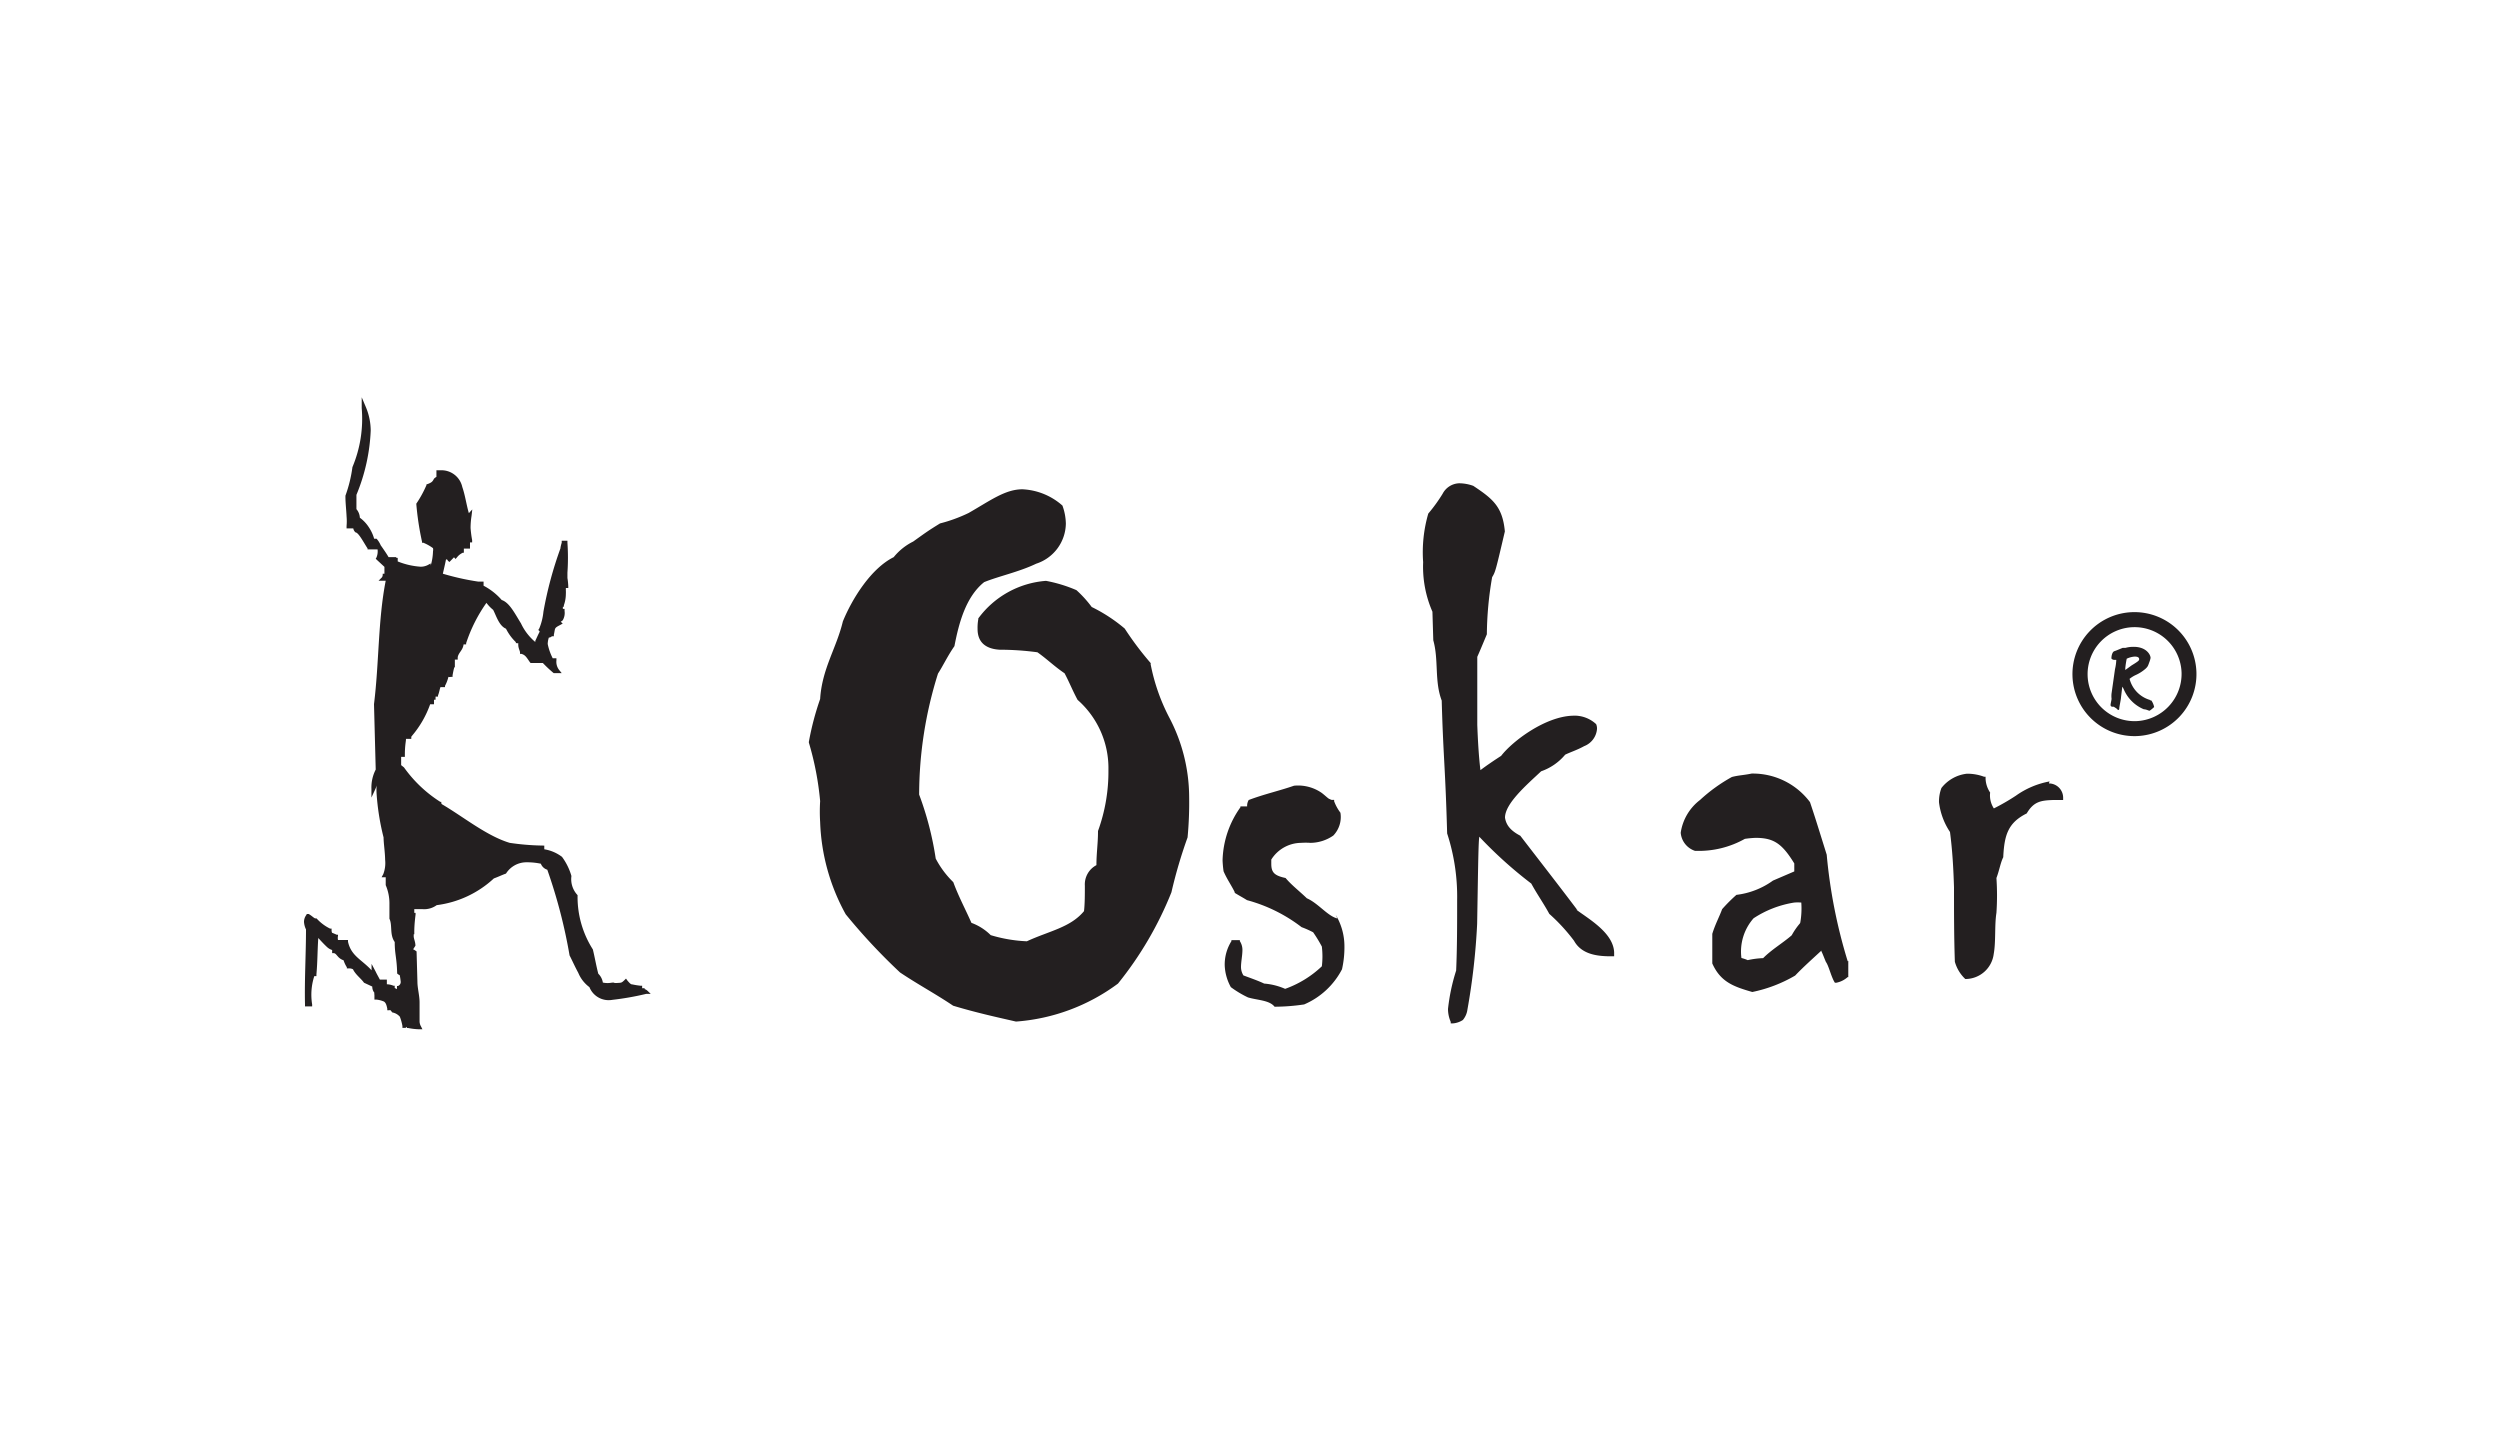 <svg id="Layer_1" data-name="Layer 1" xmlns="http://www.w3.org/2000/svg" xmlns:xlink="http://www.w3.org/1999/xlink" viewBox="0 0 175 100"><defs><style>.cls-1{fill:none;}.cls-2{clip-path:url(#clip-path);}.cls-3{fill:#231f20;}</style><clipPath id="clip-path"><rect class="cls-1" x="21.25" y="27.82" width="132.5" height="44.35"/></clipPath></defs><title>Artboard 1 copy 6</title><g class="cls-2"><path class="cls-3" d="M149.51,50.48a3.29,3.29,0,1,1,3.2-3.39,3.31,3.31,0,0,1-3.2,3.39m-.21-7.63a4.34,4.34,0,1,0,4.45,4.22,4.34,4.34,0,0,0-4.45-4.22m-.53,3.92a6.33,6.33,0,0,1,.1-.66,1.55,1.55,0,0,1,.56-.15c.2,0,.3.06.31.16s0,.14-.53.46l-.44.32ZM150.51,49a2.08,2.08,0,0,1-1.44-1.48,2,2,0,0,1,.39-.25,2.79,2.79,0,0,0,.73-.46c.18-.17.17-.21.29-.53a1.94,1.94,0,0,0,.06-.22c0-.25-.33-.81-1.25-.78a1.88,1.88,0,0,0-.5.07l-.2,0-.49.2c-.16.05-.18.07-.24.2a.92.92,0,0,0-.06.33c0,.07.16.11.17.11l.11,0,.06,0a3.28,3.28,0,0,1-.09.65l-.24,1.69a1.55,1.55,0,0,0,0,.38c0,.08-.07.35-.07.42s0,.09.09.14l.13,0,.19.12s.11.12.13.11.07,0,.07-.11.12-.65.12-.77l.09-.75h0s.07.09.12.22a2.63,2.63,0,0,0,1.39,1.36c.16,0,.34.1.39.1s.33-.25.33-.26a1.28,1.28,0,0,0-.17-.42s0-.05-.14-.05M80.56,46.43v0l0,0A21.9,21.9,0,0,1,78.73,44h0a11.12,11.12,0,0,0-2.31-1.51,7.91,7.91,0,0,0-1.07-1.18l0,0h0a10,10,0,0,0-2.13-.65h0a6.48,6.48,0,0,0-4.74,2.63v.06a3.35,3.35,0,0,0-.05.68c0,1.05.72,1.4,1.54,1.45a19.89,19.89,0,0,1,2.65.18c.68.48,1.2,1,1.9,1.47.35.66.54,1.17.91,1.86v0l0,0a6.36,6.36,0,0,1,2.16,4.91,12.14,12.14,0,0,1-.73,4.27v.05c0,.82-.11,1.49-.11,2.34A1.52,1.52,0,0,0,75.94,62c0,.61,0,1.28-.06,1.78-.95,1.15-2.45,1.39-4,2.11a10.2,10.2,0,0,1-2.53-.43A3.73,3.73,0,0,0,68,64.6c-.37-.85-.91-1.86-1.27-2.85v0l0,0a6.45,6.45,0,0,1-1.23-1.65,22.06,22.06,0,0,0-1.16-4.48,28.28,28.28,0,0,1,1.32-8.47c.35-.54.67-1.23,1.15-1.92l0,0v0c.3-1.56.78-3.44,2.08-4.48,1-.41,2.46-.72,3.64-1.29a3,3,0,0,0,2.08-2.81,3.87,3.87,0,0,0-.24-1.26v0l0,0a4.53,4.53,0,0,0-2.8-1.14c-1.21,0-2.26.8-3.77,1.66a10.6,10.6,0,0,1-2,.73h0l0,0c-.85.53-.86.54-1.88,1.27A4.08,4.08,0,0,0,62.56,39c-1.59.79-2.91,2.91-3.56,4.5v0h0c-.45,1.88-1.46,3.31-1.59,5.43a19.63,19.63,0,0,0-.79,3v0l0,.05a20.88,20.88,0,0,1,.79,4.1,11.92,11.92,0,0,0,0,1.46A14.32,14.32,0,0,0,59.2,64h0v0A41.52,41.52,0,0,0,63,68.07h0v0c1.25.84,2.49,1.5,3.72,2.33h0c1.59.48,3,.79,4.4,1.11h0a13.63,13.63,0,0,0,7.14-2.66h0v0A24.79,24.79,0,0,0,82,62.46a33.59,33.59,0,0,1,1.13-3.84v0h0a25.92,25.92,0,0,0,.11-2.89,12,12,0,0,0-1.39-5.5,13.63,13.63,0,0,1-1.31-3.76M126,64.63a5,5,0,0,0-.58.84c-.59.52-1.41,1-2,1.6a5.92,5.92,0,0,0-1.08.14,2.87,2.87,0,0,0-.44-.15,3.52,3.52,0,0,1,.85-2.78,7.22,7.22,0,0,1,2.84-1.1,2.73,2.73,0,0,1,.5,0,5.76,5.76,0,0,1-.07,1.4m3.32,2.71a36.49,36.49,0,0,1-1.47-7.46v0c-.82-2.63-.82-2.63-1.17-3.68v0l0,0a5,5,0,0,0-4.09-2h0c-.51.11-.94.12-1.38.24l0,0h0A11.41,11.41,0,0,0,119,56a3.53,3.53,0,0,0-1.35,2.29,1.46,1.46,0,0,0,1,1.27h.06a6.58,6.58,0,0,0,3.43-.84,7.22,7.22,0,0,1,.75-.07c1.28,0,1.86.41,2.71,1.79V61l-1.49.64h0l0,0a5.48,5.48,0,0,1-2.56,1h0l0,0a11.38,11.38,0,0,0-1,1l0,0v0c-.19.52-.49,1.07-.69,1.73v0l0,2.07v0c.58,1.31,1.52,1.63,2.8,2l0,0,0,0a9.83,9.83,0,0,0,3-1.15h0l0,0c.58-.61,1.26-1.21,1.84-1.75l0,.06c.06.1.14.32.31.73v0h0c.19.26.33.89.56,1.34l.07.12.11,0a1.65,1.65,0,0,0,.78-.39l.05,0,0-1.14Zm-35.73-3h0c-.67-.16-1.33-1.06-2.13-1.41-.54-.52-1.07-.92-1.49-1.42l0,0h0c-.8-.17-1-.4-1-1,0-.09,0-.19,0-.29A2.49,2.49,0,0,1,91.06,59a5.22,5.22,0,0,1,.68,0h0a2.85,2.85,0,0,0,1.59-.51,1.87,1.87,0,0,0,.5-1.6v0l0,0a3.18,3.18,0,0,1-.44-.8l0-.1h-.09a.25.25,0,0,1-.2-.05c-.09,0-.25-.18-.57-.43A2.9,2.9,0,0,0,90.58,55h0c-1,.35-2.09.59-3.17,1l0,0v0a.79.79,0,0,0-.11.45l-.47,0,0,.06a6.66,6.66,0,0,0-1.25,3.72,7.4,7.4,0,0,0,.07.76h0l0,0c.23.54.56,1,.78,1.46v.05l0,0c.34.21.54.31.86.51h0a10.93,10.93,0,0,1,3.82,1.89h0l0,0a6.79,6.79,0,0,1,.81.36,9.76,9.76,0,0,1,.61,1,5.88,5.88,0,0,1,0,1.38,7.28,7.28,0,0,1-2.57,1.58,4.54,4.54,0,0,0-1.47-.37c-.42-.2-.94-.38-1.45-.57a1.13,1.13,0,0,1-.17-.58c0-.38.1-.81.1-1.22a1.13,1.13,0,0,0-.18-.6l0-.07-.59,0,0,.07a3.09,3.09,0,0,0-.47,1.7,3.4,3.4,0,0,0,.43,1.52l0,0h0a7.09,7.09,0,0,0,1.2.72h0c.68.2,1.5.19,1.86.65l0,0h.07a14.13,14.13,0,0,0,2-.16l0,0h0a5.36,5.36,0,0,0,2.65-2.46h0v0a7,7,0,0,0,.17-1.61,4.28,4.28,0,0,0-.61-2.2Zm49.86-9.59a5.89,5.89,0,0,0-2.36,1,15.25,15.25,0,0,1-1.54.89,1.67,1.67,0,0,1-.26-1.11v0l0,0a1.86,1.86,0,0,1-.32-1v-.11l-.11,0a3.34,3.34,0,0,0-1.2-.21,2.63,2.63,0,0,0-1.78,1h0v0a2.67,2.67,0,0,0-.17,1,4.78,4.78,0,0,0,.77,2.08c.17,1.3.24,2.58.28,3.87,0,1.71,0,3.44.06,5.21v0a2.62,2.62,0,0,0,.73,1.21l0,0h.05a2,2,0,0,0,1.94-1.75c.16-.89.05-2,.19-2.88a18.15,18.15,0,0,0,0-2.44c.21-.55.28-1.06.48-1.46v-.06c.08-1.48.33-2.35,1.64-3l0,0,0,0c.49-.84,1-.91,1.86-.94h.69l0-.16a1,1,0,0,0-1-1m-33,8.87c-1.25-1.66-2.63-3.43-4-5.21v0h0c-.79-.41-1-.84-1.07-1.26,0-1,1.53-2.31,2.53-3.25a3.82,3.82,0,0,0,1.68-1.16c.31-.16.85-.33,1.33-.6a1.41,1.41,0,0,0,.9-1.2.76.76,0,0,0-.06-.34v0l0,0a2.22,2.22,0,0,0-1.65-.59c-1.9.06-4.18,1.75-5,2.81-.51.33-1,.66-1.45,1-.12-1-.18-2.1-.22-3.16,0-1.58,0-3.18,0-4.77.21-.48.22-.5.67-1.58l0,0v0a24.33,24.33,0,0,1,.37-4c.23-.37.25-.47.89-3.2h0v0c-.16-1.73-.84-2.28-2.21-3.19v0h0a2.93,2.93,0,0,0-1-.18,1.36,1.36,0,0,0-1.15.74,11.17,11.17,0,0,1-1,1.38v0a9.7,9.7,0,0,0-.36,3.4,7.89,7.89,0,0,0,.65,3.47l.06,2h0c.39,1.39.07,2.85.59,4.22.11,4,.25,4.59.38,9.3v0l0,0A14.25,14.25,0,0,1,102,63c0,1.66,0,3.36-.07,4.94a13.55,13.55,0,0,0-.57,2.69,2.28,2.28,0,0,0,.19.9l0,.11.12,0a1.48,1.48,0,0,0,.73-.24,1.42,1.42,0,0,0,.32-.73h0v0a46.74,46.74,0,0,0,.68-6c.08-4.74.09-5.63.15-6.1a29.79,29.79,0,0,0,3.64,3.28c.39.72.89,1.43,1.26,2.12v0h0a12.82,12.82,0,0,1,1.73,1.88c.55,1,1.72,1.1,2.7,1.09h.11l0-.13v-.15c-.06-1.39-1.85-2.37-2.67-3M45.14,69.18a.6.6,0,0,0-.19,0V69h-.12a5.42,5.42,0,0,1-.56-.09c-.11,0-.18-.07-.35-.27l-.1-.14-.12.12c-.2.19-.2.17-.54.19H43V69h0v-.22h-.14a1.62,1.62,0,0,1-.66,0,1.1,1.1,0,0,0-.32-.62c-.14-.53-.25-1.17-.38-1.7v0a6.82,6.82,0,0,1-1.07-3.74v-.06l0,0A1.63,1.63,0,0,1,40,61.32v0l0,0a4.19,4.19,0,0,0-.66-1.34,2.79,2.79,0,0,0-1.24-.53v-.26H38A17.45,17.45,0,0,1,35.68,59c-1.61-.48-3.28-1.85-4.74-2.7a.15.15,0,0,1-.05-.08s0,0,0,0v-.09l-.07,0a9.11,9.11,0,0,1-2.54-2.41h0l0,0-.2-.16,0-.15c0-.18,0-.32,0-.43h.26l0-.13c0-.55.05-.82.07-1s0-.11,0-.13h.22v0l0,0h.16v-.15s0,0,0,0l.08-.1a7,7,0,0,0,1.24-2.17h.12l.15,0v-.32h.11l0-.22h.17l0-.08c.09-.22.11-.41.17-.58h.32l0-.09a2.65,2.65,0,0,0,.24-.63.32.32,0,0,0,.18,0h.11l0-.11c.05-.28.08-.41.1-.48a.15.15,0,0,1,.06-.1h0l0-.52h.2V46c.07-.34.36-.48.41-.89h.18l0-.09a10.67,10.67,0,0,1,1.42-2.82,2.71,2.71,0,0,0,.47.49c.21.39.41,1.12.9,1.32a3.42,3.42,0,0,0,.69.94l0,.07h.07a.16.16,0,0,0,.1,0,.62.62,0,0,0,0,.13c0,.22.12.42.12.51v.11l.09,0c.28.07.37.25.6.58l.05.06H38a8.61,8.61,0,0,0,.76.71l0,0h.56l-.17-.21a.93.93,0,0,1-.2-.69v-.14h-.26a3.87,3.87,0,0,1-.35-1,1.52,1.52,0,0,1,.08-.45c.15,0,.21-.11.23-.09h.12l0-.11c.11-.47,0-.45.44-.68l.18-.1-.14-.13s0,0,0,0a.61.61,0,0,0,.14-.1,1,1,0,0,0,.13-.65v-.15H39.4v-.15h.07l0-.1a2.37,2.37,0,0,0,.14-.79,2.08,2.08,0,0,0,0-.23l0-.19.06,0,.11,0v-.1a4.67,4.67,0,0,0-.06-.6l0-.37a15.17,15.17,0,0,0,0-2.1v-.14h-.4v.14s-.08.25-.09.4a26.61,26.61,0,0,0-1.19,4.43,4.14,4.14,0,0,1-.29,1.17l-.07.11.09.08,0,0s0,.05,0,.05c-.11.21-.2.42-.3.63l0,.08a3.79,3.79,0,0,1-1-1.3c-.44-.71-.81-1.46-1.35-1.64a4.36,4.36,0,0,0-1.27-1v-.29l-.15,0-.24,0A17.69,17.69,0,0,1,31,40.16c.07-.32.15-.64.22-1,.06,0,.1,0,.13.09l.11.09.32-.33h0l.11.12L32,39a1.09,1.09,0,0,1,.4-.31l.07,0V38.4h.43l0-.43h.15l0-.16a7.64,7.64,0,0,1-.11-.85,5.42,5.42,0,0,1,.07-.86l.05-.44-.24.26c-.17-.58-.26-1.26-.46-1.83a1.49,1.49,0,0,0-1.53-1.17h-.28v.46a.89.89,0,0,0-.17.13h0v0c-.1.2-.15.26-.46.38l-.06,0,0,.05a7.76,7.76,0,0,1-.72,1.32l0,0v0a19.74,19.74,0,0,0,.4,2.65l0,.08.09,0a3.21,3.21,0,0,1,.68.38.53.53,0,0,1,0,.22,3.86,3.86,0,0,1-.16,1v-.15l-.2.11a1.09,1.09,0,0,1-.5.12,5.15,5.15,0,0,1-1.61-.37v-.25h-.1l0-.08V39H27.2c-.13-.23-.3-.47-.45-.69l-.1-.14a1.65,1.65,0,0,0-.24-.4l-.05-.06h-.17a2.81,2.81,0,0,0-.39-.83,2.52,2.52,0,0,0-.61-.64,1,1,0,0,0-.24-.6l0-1a13.12,13.12,0,0,0,1-4.5,4.3,4.3,0,0,0-.33-1.62l-.3-.71,0,.76a8.74,8.74,0,0,1-.65,4.13v0a9.43,9.43,0,0,1-.49,2v.06c0,.45.06.93.08,1.39a3.7,3.7,0,0,1,0,.67l0,.17.47,0a.48.48,0,0,0,.16.28l0,0,0,0c.21,0,.61.78.84,1.12l0,.07.7,0a1.09,1.09,0,0,1-.08.57l-.05.08.08.08.53.49v.48h-.12c0,.13,0,.16-.05.25l-.24.24H27c-.54,2.74-.46,5.74-.82,8.64h0l.12,4.58A2.75,2.75,0,0,0,26,55.23l0,.6.25-.54a1.3,1.3,0,0,0,.11-.31,4.91,4.91,0,0,0,0,.55,17.09,17.09,0,0,0,.49,3.09c0,.39.1,1,.11,1.57a2.18,2.18,0,0,1-.13,1l-.12.22H27l0,.55,0,0a3.25,3.25,0,0,1,.26,1.35v1c.22.45,0,1.11.37,1.63,0,.86.14,1.07.17,2.14v.06l0,0a.46.46,0,0,0,.18.12,4,4,0,0,1,.07.46.3.3,0,0,1-.19.3l-.07,0v.09a.56.56,0,0,0,0,.13l-.16-.08V69l-.09,0a1.24,1.24,0,0,0-.46-.1v-.33h-.49c-.1-.19-.21-.38-.3-.57l-.28-.53v.45c-.7-.76-1.43-1-1.65-2l0-.12h-.7a.68.68,0,0,1,0-.29v-.08l-.09,0-.28-.12c-.05,0-.07-.05-.08-.18V65l-.11,0a3.11,3.11,0,0,1-.94-.71l0,0h-.07c-.1,0-.22-.16-.48-.31l-.13,0-.06.1a.81.81,0,0,0-.14.45,1.44,1.44,0,0,0,.14.53c0,1.73-.11,3.48-.07,5.25v.14h.5v-.14A4.23,4.23,0,0,1,22,68.33h.15v-.13c.08-.89.07-1.68.13-2.54.3.33.48.51.62.64a.9.9,0,0,0,.35.2v.22l.1,0c.12,0,.18.1.29.22a.89.89,0,0,0,.41.28,2.13,2.13,0,0,0,.23.49l0,.08h.09a.61.61,0,0,1,.34.06c.17.37.58.66.77.94l0,0,0,0,.58.27a.67.67,0,0,0,.15.44.19.19,0,0,0,0,.13v.34h.12a1.8,1.8,0,0,1,.55.14c.1.07.17.18.23.5l0,.11h.13a.12.12,0,0,1,.1,0l.12.15h0l0,0a.92.92,0,0,1,.53.3,3.54,3.54,0,0,1,.18.65l0,.13h.21a.34.34,0,0,0,.11-.07l0,.08h.08a4.5,4.5,0,0,0,.77.09h.23l-.1-.2a.75.75,0,0,1-.1-.33c0-.2,0-.59,0-1.36,0-.46-.15-1-.15-1.43l-.06-2.13,0,0a1.46,1.46,0,0,0-.24-.15l.16-.25v0c0-.27-.12-.49-.12-.66v-.14H29v-.11c0-.2,0-.56.09-1.27V63.9H29v-.26h.57a1.49,1.49,0,0,0,1-.28,7.21,7.21,0,0,0,4-1.87c.33-.12.54-.23.85-.34l0,0,0,0a1.69,1.69,0,0,1,1.44-.79,4.68,4.68,0,0,1,1,.1.7.7,0,0,0,.45.42,36.7,36.7,0,0,1,1.56,6v0h0c.12.22.35.74.61,1.22a2.36,2.36,0,0,0,.78,1,1.45,1.45,0,0,0,1.6.89,19.77,19.77,0,0,0,2.38-.42l.31,0-.22-.21a.58.58,0,0,0-.22-.13"/></g></svg>